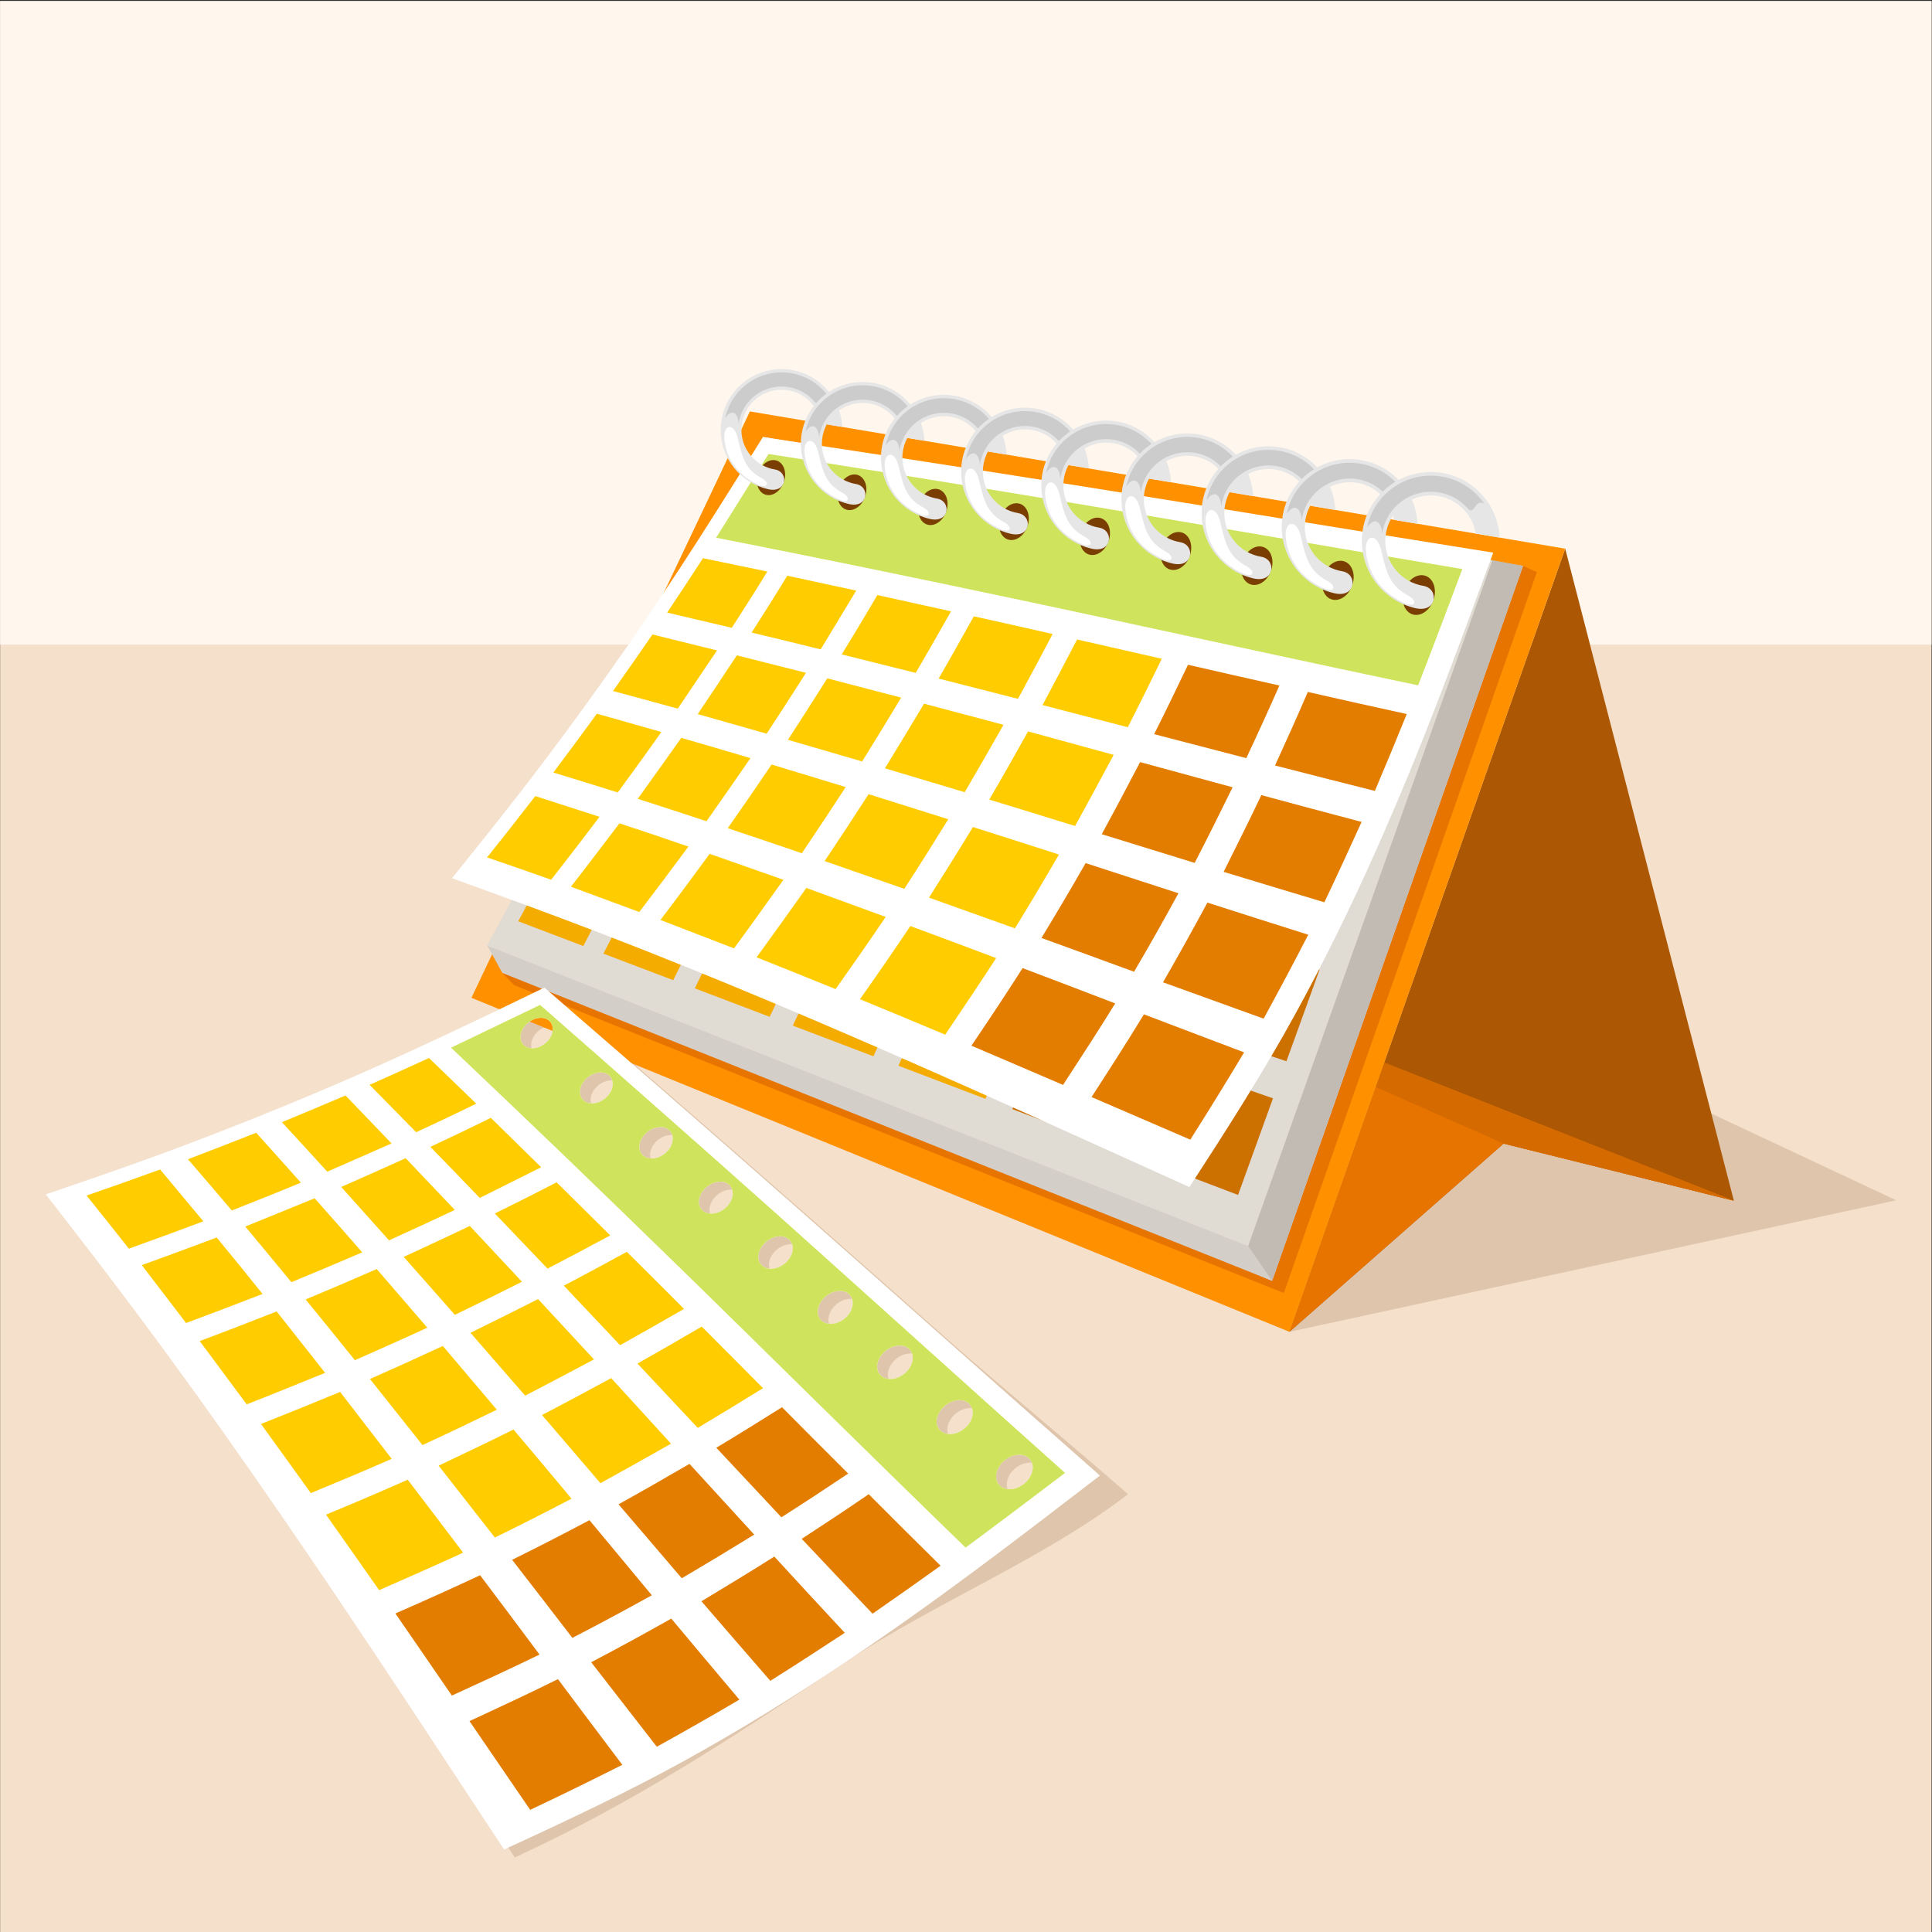 <?xml version="1.0" encoding="UTF-8"?>
<svg version="1.1" viewBox="0 0 880 880" xmlns="http://www.w3.org/2000/svg">
<rect x="0" y="0" width="880" height="880" fill="#333333" stroke="none"/>
<defs>
<clipPath id="a">
<path d="m0 660h660v-660h-660z"/>
</clipPath>
</defs>
<g transform="matrix(1.333 0 0 -1.333 0 880)">
<path d="m0.044 0h659.96v659.8h-659.96z" fill="#f5e0cc"/>
<path d="m0.044 439.92h659.96v219.88h-659.96z" fill="#fff6ed"/>
<g clip-path="url(#a)">
<g transform="translate(211.31 290.35)">
<path d="m0 0c-2.229 1.409-5.779 0.477-7.932-2.083s-2.091-5.778 0.137-7.187c2.23-1.41 5.78-0.476 7.934 2.085 2.153 2.56 2.09 5.777-0.139 7.185m20.474-18.674c-2.267 1.433-5.876 0.485-8.065-2.117-2.186-2.602-2.123-5.873 0.14-7.306 2.266-1.432 5.876-0.482 8.065 2.12 2.187 2.601 2.123 5.871-0.14 7.303m20.472-18.672c-2.302 1.455-5.971 0.493-8.193-2.151-2.225-2.645-2.162-5.969 0.14-7.424 2.304-1.456 5.973-0.491 8.196 2.152 2.224 2.645 2.16 5.968-0.143 7.423m20.473-18.672c-2.339 1.479-6.067 0.499-8.324-2.187-2.261-2.687-2.195-6.063 0.144-7.541 2.34-1.479 6.065-0.5 8.326 2.187 2.257 2.685 2.193 6.063-0.146 7.541m20.472-18.673c-2.375 1.503-6.16 0.507-8.455-2.22-2.295-2.731-2.228-6.159 0.147-7.66 2.375-1.503 6.163-0.508 8.457 2.221 2.293 2.728 2.228 6.158-0.149 7.659m20.474-18.672c-2.414 1.526-6.257 0.514-8.588-2.256-2.328-2.771-2.263-6.253 0.149-7.778 2.414-1.527 6.258-0.515 8.588 2.254 2.331 2.772 2.262 6.254-0.149 7.78m20.472-18.674c-2.449 1.551-6.35 0.524-8.716-2.29-2.367-2.814-2.298-6.349 0.151-7.897 2.45-1.548 6.352-0.523 8.718 2.29s2.298 6.35-0.153 7.897m20.475-18.672c-2.487 1.571-6.448 0.53-8.849-2.324-2.4-2.856-2.332-6.444 0.154-8.017 2.485-1.57 6.448-0.53 8.848 2.325 2.402 2.856 2.332 6.445-0.153 8.016m-163.78 149.38c-2.192 1.385-5.685 0.468-7.802-2.049-2.117-2.52-2.056-5.683 0.136-7.069 2.193-1.385 5.685-0.468 7.802 2.051 2.117 2.516 2.057 5.68-0.136 7.067m-1.181 10.969c12.969-11.238 26.415-22.914 40.403-35.054 13.994-12.145 28.41-24.809 43.449-38.023 16.212-14.243 33.072-29.206 50.68-44.8 17.613-15.599 41.993-35.589 61.244-52.516-28.946-22.235-65.951-36.993-96.339-57.266-37.849-25.251-71.938-47.894-113.2-66.848-15.554 23.549-30.39 46.262-44.75 67.782-14.401 21.58-28.279 42.051-41.786 61.396-12.306 17.624-24.292 34.323-36.025 50.114-11.657 15.687-23.086 30.488-34.039 44.561 16.656 5.674 32.899 11.274 48.471 17.17 15.362 5.819 30.24 11.764 44.595 17.837 13.649 5.774 26.924 11.726 39.723 17.698 12.781 5.964 25.303 11.991 37.576 17.949" fill="#dec5ab" fill-rule="evenodd"/>
</g>
<g transform="translate(440.59 205.08)" fill-rule="evenodd">
<path d="m0 0 207.35 44.946-313.82 147.15z" fill="#dec5ab"/>
<path d="m0 0 94.236 267.61 57.639-222.82-78.682 19.525z" fill="#ab5703"/>
</g>
<g transform="translate(592.47 249.87)">
<path d="m0 0-119.48 47.208-32.397-92.002 73.193 64.319z" fill="#e87400" fill-rule="evenodd"/>
</g>
<g transform="translate(513.79 269.4)">
<path d="m0 0-43.733 19.344 2.937 8.339 119.48-47.208z" fill="#d46a00" fill-rule="evenodd"/>
</g>
<g transform="translate(534.83 472.69)">
<path d="m0 0-278.59 46.89-95.151-200.37 279.51-114.13z" fill="#ff9100" fill-rule="evenodd"/>
</g>
<g transform="translate(438.69 218.33)">
<path d="m0 0 86.462 246.34-4.729 2.125-255.65 39.855-93.126-178.93 4.002-4.173z" fill="#e87400" fill-rule="evenodd"/>
</g>
<g transform="translate(434.69 222.5)" fill-rule="evenodd">
<path d="m0 0 85.734 244.29-259.65 44.029-94.269-173.78z" fill="#d9d2ca"/>
<path d="m0 0-8.233 11.895-259.95 102.64 5.146-9.322z" fill="#d4cec8"/>
</g>
<g transform="translate(426.46 234.4)">
<path d="m0 0 83.478 234.35 10.49-1.954-85.735-244.29z" fill="#c2bbb3" fill-rule="evenodd"/>
</g>
<g transform="translate(260.77 510.83)">
<path d="m0 0c33.937-5.737 70.489-11.905 109.88-18.557 42.607-7.195 88.876-15.014 139.28-23.519-12.276-34.497-25.159-70.631-38.647-108.5-14.19-39.838-29.116-81.766-44.83-125.85-53.966 21.301-102.92 40.631-147.45 58.211-40.706 16.072-78.088 30.833-112.51 44.431 17.274 31.837 33.881 62.442 49.845 91.881 15.353 28.31 30.164 55.594 44.424 81.905" fill="#e0dbd3" fill-rule="evenodd"/>
</g>
<g transform="translate(262.67 504.32)">
<path d="m0 0c32.548-5.703 67.517-11.842 105.05-18.42 40.435-7.087 84.213-14.789 131.66-23.112-5.023-13.847-10.118-27.973-15.336-42.354-48.155 10.355-92.455 19.877-133.3 28.629-37.822 8.102-72.976 15.615-105.66 22.597 5.968 11.056 11.822 21.954 17.588 32.66" fill="#cfe35d" fill-rule="evenodd"/>
</g>
<g transform="translate(269.63 457.18)">
<path d="m0 0c-3.773-7.335-7.6-14.726-11.478-22.189 7.773-1.937 15.648-3.918 23.624-5.914 3.856 7.688 7.639 15.302 11.394 22.84-7.956 1.769-15.786 3.528-23.54 5.263m-50.394-97.583c-4.307-8.334-8.665-16.759-13.047-25.293 7.838-2.97 15.776-5.999 23.845-9.065 4.399 8.811 8.719 17.528 13.013 26.115-8.083 2.786-15.988 5.544-23.811 8.243m48.559 24.577c-4.102-8.305-8.226-16.705-12.407-25.181 8.351-2.788 16.832-5.599 25.493-8.488 4.141 8.741 8.271 17.444 12.331 26.009-8.643 2.599-17.08 5.149-25.417 7.66m32.623 66.122c8.257-1.851 16.617-3.731 25.154-5.626-3.742-7.845-7.489-15.73-11.286-23.731-8.559 2.14-16.967 4.241-25.247 6.328 3.845 7.758 7.636 15.421 11.379 23.029m-50.036-101.48c8.342-2.891 16.863-5.831 25.515-8.827-4.242-8.974-8.536-18.084-12.885-27.271-8.717 3.296-17.227 6.531-25.61 9.729 4.388 8.89 8.697 17.688 12.98 26.369m34.08 69.161c-3.905-7.947-7.874-15.968-11.883-24.085 8.318-2.411 16.762-4.86 25.387-7.355 3.965 8.37 7.89 16.645 11.774 24.821-8.579 2.258-16.978 4.455-25.278 6.619m16.571-43.843c-4.045-8.647-8.137-17.411-12.292-26.254 8.971-2.989 18.123-6.024 27.402-9.127 4.109 9.131 8.155 18.201 12.178 27.15-9.258 2.792-18.362 5.54-27.288 8.231m32.293 68.797c-3.729-7.899-7.461-15.877-11.267-23.934 8.864-2.234 17.881-4.492 27.025-6.787 3.756 8.32 7.436 16.538 11.115 24.695-9.118 2.029-18.084 4.048-26.873 6.026m-49.552-105.66c-4.228-9.079-8.511-18.276-12.872-27.569 9.028-3.418 18.215-6.908 27.555-10.477 4.321 9.64 8.559 19.157 12.77 28.533-9.298 3.22-18.465 6.391-27.453 9.513m33.78 72.06c-3.893-8.253-7.805-16.624-11.781-25.074 8.906-2.583 17.993-5.22 27.232-7.9 3.901 8.725 7.789 17.37 11.609 25.892-9.164 2.402-18.201 4.767-27.06 7.082m19.179-45.981c9.592-2.895 19.363-5.846 29.339-8.869-3.932-9.343-7.916-18.836-11.934-28.391-10.053 3.341-19.901 6.625-29.514 9.843 4.068 9.22 8.126 18.38 12.109 27.417m31.748 71.699c9.447-2.122 19.043-4.283 28.843-6.472-3.581-8.497-7.19-17.057-10.852-25.744-9.88 2.479-19.557 4.901-29.031 7.298 3.74 8.401 7.405 16.7 11.04 24.918m-48.757-110.22c9.634-3.342 19.499-6.752 29.571-10.242-4.125-9.831-8.33-19.812-12.567-29.898-10.118 3.85-20.03 7.606-29.734 11.307 4.306 9.733 8.534 19.344 12.73 28.833m33.264 75.243c9.495-2.487 19.195-5.045 29.097-7.64-3.752-8.899-7.573-17.904-11.408-27.037-9.955 2.921-19.707 5.753-29.279 8.53 3.914 8.811 7.76 17.52 11.59 26.147m-145.26 2.213c-4.154-7.68-8.328-15.446-12.533-23.265 7.269-2.408 14.694-4.878 22.22-7.39 4.193 8.065 8.38 16.057 12.496 23.977-7.514 2.265-14.925 4.492-22.183 6.678m33.031 61.348c7.224-1.622 14.598-3.272 22.074-4.931-3.789-7.273-7.611-14.618-11.49-22.017-7.493 1.871-14.885 3.729-22.124 5.537 3.87 7.189 7.736 14.326 11.54 21.411m-50.635-93.99c7.283-2.514 14.722-5.074 22.236-7.679-4.3-8.282-8.642-16.615-13.051-25.058-7.524 2.883-14.971 5.695-22.236 8.458 4.39 8.169 8.742 16.267 13.051 24.279m34.463 63.954c-3.989-7.364-7.991-14.799-12.03-22.32 7.268-2.101 14.665-4.242 22.19-6.417 4.025 7.74 8.012 15.391 11.987 22.97-7.51 1.955-14.917 3.878-22.147 5.767m28.943-7.557c7.79-2.024 15.656-4.077 23.649-6.165-3.919-7.875-7.903-15.825-11.9-23.869-8.036 2.326-15.918 4.612-23.724 6.883 4.038 7.79 8.039 15.507 11.975 23.151m-16.772-32.503c7.797-2.346 15.697-4.725 23.725-7.146-4.116-8.23-8.251-16.573-12.419-24.954-8.068 2.686-15.981 5.328-23.793 7.913 4.183 8.136 8.359 16.216 12.487 24.187" fill="#f5ac00" fill-rule="evenodd"/>
</g>
<g transform="translate(406.23 426.58)">
<path d="m0 0c-3.564-8.583-7.156-17.231-10.8-26.007 10.21-2.563 20.624-5.176 31.216-7.841 3.586 9.066 7.095 18.02 10.573 26.886-10.533 2.35-20.861 4.677-30.989 6.962m-47.801-115.18c-4.109-9.931-8.276-20.012-12.498-30.223 10.509-3.986 21.225-8.056 32.174-12.231 4.147 10.617 8.264 21.078 12.296 31.385-10.872 3.765-21.512 7.454-31.972 11.069m32.633 78.685c-3.736-8.989-7.514-18.086-11.332-27.313 10.313-2.999 20.833-6.059 31.556-9.18 3.738 9.553 7.432 18.972 11.112 28.281-10.642 2.792-21.079 5.528-31.336 8.212m25.551-50.924c-3.795-9.879-7.666-19.937-11.575-30.063 11.263-3.77 22.759-7.621 34.54-11.561 3.8 10.525 7.563 20.978 11.297 31.248-11.669 3.534-23.081 6.992-34.262 10.376m30.228 78.294c10.909-2.462 22.048-4.974 33.412-7.517-3.37-9.27-6.754-18.657-10.199-28.135-11.454 2.887-22.708 5.712-33.705 8.478 3.534 9.163 7.032 18.213 10.492 27.174m-46.522-120.57c11.312-3.918 22.856-7.92 34.659-12.014-3.92-10.873-7.915-21.886-11.933-33.014-11.91 4.522-23.56 8.963-34.924 13.284 4.096 10.708 8.17 21.283 12.198 31.744m31.802 82.438c11.022-2.921 22.324-5.882 33.831-8.909-3.549-9.734-7.114-19.63-10.747-29.645-11.595 3.39-22.984 6.703-34.118 9.948 3.72 9.654 7.4 19.197 11.034 28.606m-56.979-27.598c10.361-3.129 20.902-6.32 31.648-9.575-3.837-9.796-7.725-19.725-11.677-29.744-10.826 3.602-21.447 7.154-31.859 10.635 4.003 9.654 7.97 19.243 11.888 28.684" fill="#cc7000" fill-rule="evenodd"/>
</g>
<g transform="translate(260.69 510.83)">
<path d="m0 0c16.966-2.568 34.571-5.253 52.883-8.041 18.317-2.789 37.269-5.79 57.041-8.923 21.314-3.376 43.56-7.016 66.779-10.79 23.222-3.773 47.528-7.729 72.845-11.75-5.955-16.21-12.041-32.848-18.576-49.801-6.534-16.948-13.603-34.281-21.423-51.849-8.287-18.619-17.493-37.584-28.014-56.701-10.642-19.33-22.922-38.623-35.807-58.44-25.728 11.595-50.406 22.867-74.043 33.383-23.704 10.546-46.373 20.435-68.127 29.57-19.819 8.322-38.872 16.033-57.229 23.111-18.236 7.032-35.804 13.436-52.583 19.479 11.049 13.696 21.786 27.106 31.797 40.411 9.877 13.127 19.276 26.103 28.165 38.907 8.451 12.175 16.493 24.297 24.119 36.184 7.618 11.873 14.981 23.656 22.173 35.25" fill="#fff" fill-rule="evenodd"/>
</g>
<g transform="translate(262.6 505.04)">
<path d="m0 0c16.255-2.542 33.145-5.216 50.6-8.042 17.488-2.829 35.662-5.747 54.456-8.895 20.23-3.389 41.349-6.998 63.295-10.739 22.024-3.754 44.906-7.677 68.726-11.646-4.867-12.995-9.851-26.249-15.094-39.737-24.344 5.11-47.682 10.147-70.036 14.966-22.289 4.805-43.664 9.499-64.157 13.825-18.945 4-37.261 7.858-54.869 11.464-17.598 3.605-34.531 6.978-50.823 10.194 6.068 9.701 12.06 19.22 17.902 28.61" fill="#cfe35d" fill-rule="evenodd"/>
</g>
<g transform="translate(269.01 463.44)">
<path d="m0 0c-3.935-6.458-8.016-12.917-12.174-19.428 7.754-1.842 15.618-3.761 23.595-5.733 4.121 6.77 8.167 13.489 12.135 20.077-7.94 1.711-15.804 3.398-23.556 5.084m-57.342-84.61c-5.431-7.159-10.899-14.369-16.592-21.659 7.678-2.827 15.431-5.706 23.372-8.638 5.73 7.523 11.347 14.992 16.778 22.36-7.94 2.724-15.768 5.395-23.558 7.937m51.984 20.102c-4.868-7.211-9.849-14.474-14.98-21.763 8.352-2.774 16.779-5.627 25.317-8.559 5.095 7.6 10.15 15.148 14.981 22.619-8.613 2.619-17.04 5.187-25.318 7.703m36.143 57.893c8.239-1.815 16.667-3.656 25.167-5.551-3.931-6.977-7.938-13.98-12.059-21.035-8.576 2.127-17.002 4.228-25.279 6.303 4.156 6.796 8.237 13.565 12.171 20.283m-57.304-88.423c8.203-2.878 16.667-5.836 25.207-8.87-5.505-7.703-11.086-15.538-16.891-23.423-8.577 3.321-16.893 6.536-25.131 9.702 5.766 7.574 11.348 15.148 16.815 22.591m40.187 59.969c-4.38-6.925-8.838-13.929-13.445-21.009 8.277-2.413 16.741-4.85 25.357-7.392 4.568 7.314 8.988 14.576 13.332 21.813-8.615 2.257-16.928 4.436-25.244 6.588m14.121-39.581c8.876-2.802 18.015-5.654 27.228-8.559-4.87-7.886-9.849-15.824-15.02-23.786-9.25 3.242-18.313 6.408-27.227 9.493 5.168 7.705 10.15 15.304 15.019 22.852m35.955 60.773c-3.932-7.029-7.902-14.162-12.024-21.269 8.878-2.283 17.866-4.565 27.117-6.926 4.083 7.47 7.977 14.837 11.835 22.152-9.101 2.075-18.09 4.098-26.928 6.043m-57.228-92.807c-5.507-7.806-11.198-15.717-17.004-23.707 8.838-3.527 17.902-7.16 27.004-10.868 5.88 8.301 11.61 16.523 17.114 24.666-9.175 3.373-18.276 6.693-27.114 9.909m40.224 62.952c-4.345-7.289-8.839-14.655-13.37-22.073 8.876-2.672 17.939-5.395 27.264-8.171 4.495 7.73 8.952 15.407 13.259 23.034-9.176 2.437-18.239 4.824-27.153 7.21m16.704-42.149c-4.832-7.964-9.888-16.029-15.018-24.122 9.55-3.424 19.362-6.899 29.363-10.479 5.206 8.43 10.224 16.885 15.054 25.211-9.962 3.216-19.775 6.355-29.399 9.39m35.58 64.093c9.514-2.153 19.101-4.332 28.951-6.589-3.745-7.729-7.603-15.511-11.609-23.395-9.888 2.567-19.627 5.084-29.139 7.573 4.044 7.549 7.939 14.992 11.797 22.411m-56.965-97.917c9.549-3.553 19.363-7.159 29.325-10.945-5.58-8.612-11.46-17.328-17.415-26.172-9.926 4.176-19.588 8.172-29.139 12.113 5.992 8.431 11.686 16.756 17.229 25.004m40.224 66.506c9.551-2.594 19.287-5.292 29.249-8.015-4.307-8.041-8.651-16.107-13.182-24.304-9.926 3.087-19.701 6.069-29.326 9.027 4.57 7.806 8.952 15.589 13.259 23.292m-147.34 6.044c-4.869-6.64-9.775-13.333-14.869-20.102 7.228-2.18 14.569-4.462 22.023-6.796 5.055 6.926 10.075 13.824 14.869 20.646-7.453 2.127-14.795 4.228-22.023 6.252m36.254 53.146c7.191-1.478 14.57-3.009 21.986-4.565-3.896-6.381-7.979-12.761-12.137-19.22-7.451 1.764-14.867 3.502-22.095 5.188 4.157 6.251 8.276 12.424 12.246 18.597m-57.303-81.289c7.191-2.309 14.532-4.669 21.949-7.081-5.32-7.082-10.9-14.265-16.518-21.502-7.378 2.617-14.718 5.186-21.91 7.625 5.656 7.029 11.124 14.032 16.479 20.958m40.039 55.221c-4.42-6.406-8.879-12.839-13.485-19.323 7.229-1.946 14.644-3.943 22.136-6.017 4.53 6.691 9.026 13.357 13.408 19.893-7.492 1.868-14.87 3.684-22.059 5.447m28.837-7.132c7.79-1.946 15.619-3.917 23.633-5.966-4.381-6.9-8.877-13.825-13.445-20.802-8.016 2.282-15.843 4.513-23.558 6.692 4.494 6.743 9.025 13.435 13.37 20.076m-18.989-28.195c7.753-2.23 15.655-4.539 23.633-6.926-4.905-7.132-9.888-14.317-15.018-21.554-7.977 2.619-15.806 5.187-23.482 7.652 5.019 7.029 10.037 13.981 14.867 20.828" fill="#fc0" fill-rule="evenodd"/>
</g>
<g transform="translate(405.94 433.01)">
<path d="m0 0c-3.746-7.833-7.565-15.745-11.573-23.708 10.336-2.671 20.824-5.421 31.498-8.196 3.932 8.352 7.678 16.6 11.309 24.822-10.599 2.361-21.01 4.747-31.234 7.082m-56.518-103.65c-5.58-8.741-11.46-17.61-17.49-26.508 10.225-4.382 20.674-8.819 31.311-13.409 6.142 9.414 12.174 18.7 17.828 27.857-10.712 4.124-21.273 8.144-31.649 12.06m40.15 70.397c-4.233-8.119-8.577-16.341-13.108-24.641 10.374-3.191 20.973-6.485 31.76-9.805 4.495 8.716 8.801 17.326 12.959 25.835-10.75 2.905-21.273 5.81-31.611 8.611m22.997-48.012c-4.833-8.973-9.889-18.078-15.169-27.234 11.235-4.072 22.696-8.197 34.381-12.424 5.282 9.649 10.375 19.22 15.244 28.686-11.76 3.711-23.184 7.341-34.456 10.972m34.306 71.979c11.012-2.516 22.285-5.032 33.821-7.547-3.522-8.665-7.154-17.432-10.899-26.276-11.574 2.931-22.997 5.81-34.121 8.689 3.859 8.456 7.641 16.808 11.199 25.134m-55.993-110.16c11.2-4.253 22.586-8.61 34.232-12.994-5.879-9.831-12.022-19.791-18.388-29.829-11.536 4.954-22.771 9.805-33.746 14.552 6.143 9.493 12.211 18.909 17.902 28.271m40.113 74.91c11.161-3.035 22.621-6.095 34.269-9.156-4.119-9.052-8.314-18.235-12.733-27.469-11.723 3.503-23.22 7.003-34.42 10.402 4.42 8.844 8.803 17.612 12.884 26.223m-60.037-23.24c10.375-3.372 20.937-6.822 31.722-10.298-4.83-8.87-9.887-17.819-15.168-26.82-10.711 3.943-21.273 7.782-31.648 11.543 5.206 8.559 10.263 17.119 15.094 25.575" fill="#e37d00" fill-rule="evenodd"/>
</g>
<g transform="translate(264.26 502.96)">
<path d="m 0,0 c -2.631,0 -5.13,-2.68 -5.58,-5.988 -0.451,-3.307 1.317,-5.989 3.948,-5.989 2.632,0 5.13,2.682 5.581,5.989 C 4.4,-2.68 2.631,0 0,0" fill="#7a3e02" fill-rule="evenodd"/>
</g>
<g transform="translate(267.05 534.04)">
<path d="m0 0c11.139 0 20.227-8.765 20.75-19.773l-7.214 1.214c-1.06 6.521-6.716 11.5-13.536 11.5-7.574 0-13.715-6.14-13.715-13.714 0-6.83 4.995-12.493 11.53-13.54 4.714-0.848 4.124-8.193-2.401-6.724-9.266 2.087-16.187 10.368-16.187 20.264 0 11.473 9.301 20.773 20.773 20.773" fill="#e6e6e6" fill-rule="evenodd"/>
</g>
<g transform="translate(267.05 532.93)">
<path d="m0 0c-9.472 0-17.378-6.696-19.245-15.613 2.429 3.564 4.503 1.481 4.562-2.015 0.992 7.223 7.187 12.788 14.683 12.788 4.44 0 8.426-1.953 11.142-5.047 2.087-2.378 2.032 3.184 5.045 1.39-3.547 5.133-9.474 8.497-16.187 8.497" fill="#ccc" fill-rule="evenodd"/>
</g>
<g transform="translate(260.35 496.71)">
<path d="m0 0c2.745-1.519 2.084-3.545-1.051-2.224-6.916 2.917-11.321 8.894-11.802 15.922-0.319 4.663 3.321 5.605 4.641-0.121 1.686-7.32 2.795-10.579 8.212-13.577" fill="#fff" fill-rule="evenodd"/>
</g>
<g transform="translate(291.95 498.04)">
<path d="m0 0c-2.678 0-5.218-2.726-5.675-6.088-0.459-3.364 1.339-6.09 4.014-6.09 2.677 0 5.217 2.726 5.676 6.09 0.458 3.362-1.341 6.088-4.015 6.088" fill="#7a3e02" fill-rule="evenodd"/>
</g>
<g transform="translate(294.78 529.65)">
<path d="m0 0c11.323 0 20.565-8.912 21.095-20.104-2.444 0.411-4.889 0.822-7.332 1.234-1.078 6.631-6.829 11.693-13.763 11.693-7.702 0-13.944-6.243-13.944-13.944 0-6.944 5.078-12.703 11.722-13.766 4.792-0.863 4.192-8.332-2.442-6.837-9.42 2.122-16.458 10.54-16.458 20.603 0 11.665 9.457 21.121 21.122 21.121" fill="#e6e6e6" fill-rule="evenodd"/>
</g>
<g transform="translate(294.78 528.52)">
<path d="m0 0c-9.631 0-17.67-6.808-19.57-15.875 2.47 3.623 4.581 1.505 4.64-2.049 1.008 7.344 7.309 13.003 14.93 13.003 4.515 0 8.565-1.987 11.328-5.133 2.122-2.416 2.065 3.239 5.13 1.414-3.608 5.22-9.635 8.64-16.458 8.64" fill="#ccc" fill-rule="evenodd"/>
</g>
<g transform="translate(287.97 491.69)">
<path d="m0 0c2.789-1.544 2.119-3.604-1.069-2.261-7.032 2.965-11.51 9.042-12.001 16.189-0.323 4.741 3.377 5.698 4.719-0.124 1.714-7.442 2.843-10.757 8.351-13.804" fill="#fff" fill-rule="evenodd"/>
</g>
<g transform="translate(319.63 493.13)">
<path d="m0 0c-2.721 0-5.303-2.771-5.769-6.189-0.464-3.418 1.361-6.189 4.082-6.189s5.303 2.771 5.767 6.189c0.466 3.418-1.361 6.189-4.08 6.189" fill="#7a3e02" fill-rule="evenodd"/>
</g>
<g transform="translate(322.51 525.25)">
<path d="m0 0c11.511 0 20.906-9.059 21.445-20.436-2.485 0.418-4.97 0.836-7.455 1.254-1.095 6.74-6.94 11.886-13.99 11.886-7.828 0-14.173-6.345-14.173-14.173 0-7.06 5.161-12.913 11.916-13.994 4.87-0.877 4.26-8.468-2.483-6.95-9.576 2.158-16.729 10.715-16.729 20.944 0 11.858 9.611 21.469 21.469 21.469" fill="#e6e6e6" fill-rule="evenodd"/>
</g>
<g transform="translate(322.51 524.11)">
<path d="m0 0c-9.789 0-17.96-6.921-19.89-16.137 2.509 3.683 4.655 1.53 4.714-2.082 1.025 7.465 7.428 13.217 15.176 13.217 4.589 0 8.707-2.02 11.516-5.217 2.156-2.457 2.1 3.291 5.214 1.437-3.667 5.305-9.792 8.782-16.73 8.782" fill="#ccc" fill-rule="evenodd"/>
</g>
<g transform="translate(315.59 486.67)">
<path d="m0 0c2.835-1.57 2.153-3.664-1.087-2.297-7.148 3.013-11.702 9.192-12.199 16.455-0.329 4.819 3.434 5.792 4.797-0.125 1.742-7.565 2.89-10.935 8.489-14.033" fill="#fff" fill-rule="evenodd"/>
</g>
<g transform="translate(347.32 488.21)">
<path d="m0 0c-2.764 0-5.388-2.816-5.861-6.289-0.474-3.474 1.381-6.29 4.145-6.29 2.766 0 5.39 2.816 5.863 6.29 0.473 3.473-1.383 6.289-4.147 6.289" fill="#7a3e02" fill-rule="evenodd"/>
</g>
<g transform="translate(350.25 520.86)">
<path d="m0 0c11.697 0 21.244-9.205 21.792-20.767-2.525 0.424-5.051 0.85-7.575 1.274-1.114 6.85-7.054 12.079-14.217 12.079-7.956 0-14.404-6.448-14.404-14.403 0-7.175 5.245-13.122 12.109-14.221 4.95-0.891 4.331-8.606-2.522-7.062-9.732 2.192-17.001 10.888-17.001 21.283 0 12.049 9.768 21.817 21.818 21.817" fill="#e6e6e6" fill-rule="evenodd"/>
</g>
<g transform="translate(350.24 519.69)">
<path d="m0 0c-9.947 0-18.251-7.033-20.214-16.399 2.553 3.743 4.732 1.555 4.792-2.116 1.043 7.586 7.55 13.431 15.422 13.431 4.663 0 8.85-2.052 11.702-5.301 2.193-2.497 2.135 3.345 5.299 1.46-3.728 5.392-9.95 8.925-17.001 8.925" fill="#ccc" fill-rule="evenodd"/>
</g>
<g transform="translate(343.21 481.65)">
<path d="m0 0c2.882-1.596 2.187-3.723-1.105-2.335-7.264 3.063-11.889 9.34-12.395 16.722-0.337 4.898 3.487 5.887 4.872-0.127 1.772-7.688 2.937-11.111 8.628-14.26" fill="#fff" fill-rule="evenodd"/>
</g>
<g transform="translate(375 483.29)">
<path d="m0 0c-2.809 0-5.474-2.861-5.955-6.39s1.406-6.39 4.213-6.39c2.808 0 5.473 2.861 5.956 6.39 0.479 3.529-1.405 6.39-4.214 6.39" fill="#7a3e02" fill-rule="evenodd"/>
</g>
<g transform="translate(377.98 516.46)">
<path d="m0 0c11.884 0 21.583-9.353 22.14-21.099-2.566 0.431-5.131 0.863-7.696 1.295-1.131 6.959-7.166 12.272-14.444 12.272-8.082 0-14.633-6.552-14.633-14.634 0-7.288 5.328-13.331 12.302-14.447 5.029-0.906 4.399-8.744-2.562-7.176-9.888 2.228-17.273 11.062-17.273 21.623 0 12.243 9.925 22.166 22.166 22.166" fill="#e6e6e6" fill-rule="evenodd"/>
</g>
<g transform="translate(377.98 515.28)">
<path d="m0 0c-10.108 0-18.543-7.146-20.535-16.661 2.591 3.803 4.804 1.58 4.866-2.151 1.061 7.708 7.671 13.646 15.669 13.646 4.738 0 8.991-2.085 11.889-5.385 2.227-2.536 2.168 3.399 5.383 1.483-3.786 5.478-10.11 9.068-17.272 9.068" fill="#ccc" fill-rule="evenodd"/>
</g>
<g transform="translate(370.83 476.63)">
<path d="m0 0c2.928-1.621 2.222-3.782-1.122-2.372-7.381 3.111-12.08 9.49-12.594 16.989-0.341 4.975 3.544 5.981 4.951-0.129 1.799-7.811 2.985-11.289 8.765-14.488" fill="#fff" fill-rule="evenodd"/>
</g>
<g transform="translate(402.69 478.38)">
<path d="m0 0c-2.853 0-5.561-2.906-6.049-6.49-0.488-3.586 1.429-6.491 4.281-6.491s5.559 2.905 6.048 6.491c0.489 3.584-1.427 6.49-4.28 6.49" fill="#7a3e02" fill-rule="evenodd"/>
</g>
<g transform="translate(405.71 512.07)">
<path d="m0 0c12.07 0 21.921-9.499 22.487-21.431-2.606 0.439-5.212 0.877-7.818 1.316-1.146 7.068-7.277 12.464-14.669 12.464-8.21 0-14.865-6.654-14.865-14.863 0-7.403 5.413-13.541 12.497-14.675 5.107-0.92 4.468-8.881-2.603-7.287-10.043 2.262-17.545 11.236-17.545 21.962 0 12.434 10.082 22.514 22.516 22.514" fill="#e6e6e6" fill-rule="evenodd"/>
</g>
<g transform="translate(405.71 510.87)">
<path d="m0 0c-10.267 0-18.835-7.258-20.86-16.922 2.633 3.862 4.882 1.604 4.944-2.185 1.075 7.829 7.791 13.86 15.916 13.86 4.812 0 9.131-2.117 12.075-5.47 2.262-2.576 2.202 3.452 5.468 1.507-3.845 5.563-10.268 9.21-17.543 9.21" fill="#ccc" fill-rule="evenodd"/>
</g>
<g transform="translate(398.45 471.61)">
<path d="m0 0c2.975-1.646 2.258-3.843-1.141-2.41-7.494 3.161-12.266 9.639-12.791 17.257-0.345 5.053 3.601 6.074 5.031-0.132 1.827-7.933 3.028-11.466 8.901-14.715" fill="#fff" fill-rule="evenodd"/>
</g>
<g transform="translate(430.38 473.46)">
<path d="m0 0c-2.896 0-5.647-2.952-6.143-6.592-0.495-3.64 1.452-6.591 4.347-6.591 2.897 0 5.646 2.951 6.142 6.591 0.497 3.64-1.45 6.592-4.346 6.592" fill="#7a3e02" fill-rule="evenodd"/>
</g>
<g transform="translate(433.44 507.67)">
<path d="m0 0c12.259 0 22.261-9.646 22.836-21.762-2.647 0.445-5.293 0.89-7.939 1.336-1.165 7.177-7.39 12.657-14.897 12.657-8.336 0-15.094-6.757-15.094-15.093 0-7.517 5.496-13.75 12.691-14.902 5.186-0.934 4.537-9.018-2.644-7.401-10.197 2.298-17.815 11.41-17.815 22.303 0 12.627 10.236 22.862 22.862 22.862" fill="#e6e6e6" fill-rule="evenodd"/>
</g>
<g transform="translate(433.44 506.45)">
<path d="m0 0c-10.425 0-19.126-7.37-21.182-17.184 2.674 3.922 4.958 1.629 5.022-2.218 1.092 7.95 7.91 14.074 16.16 14.074 4.889 0 9.272-2.149 12.263-5.554 2.298-2.616 2.237 3.505 5.553 1.53-3.905 5.649-10.427 9.352-17.816 9.352" fill="#ccc" fill-rule="evenodd"/>
</g>
<g transform="translate(426.07 466.59)">
<path d="m0 0c3.021-1.671 2.293-3.901-1.157-2.446-7.611 3.209-12.458 9.788-12.989 17.524-0.351 5.13 3.655 6.168 5.107-0.135 1.855-8.055 3.078-11.643 9.039-14.943" fill="#fff" fill-rule="evenodd"/>
</g>
<g transform="translate(458.06 468.55)">
<path d="m0 0c-2.94 0-5.732-2.996-6.235-6.691-0.503-3.696 1.471-6.692 4.412-6.692s5.731 2.996 6.235 6.692c0.505 3.695-1.472 6.691-4.412 6.691" fill="#7a3e02" fill-rule="evenodd"/>
</g>
<g transform="translate(461.18 503.28)">
<path d="m0 0c12.444 0 22.601-9.793 23.183-22.094-2.687 0.453-5.373 0.905-8.059 1.357-1.185 7.287-7.504 12.85-15.124 12.85-8.463 0-15.324-6.861-15.324-15.324 0-7.632 5.581-13.959 12.884-15.128 5.265-0.949 4.605-9.156-2.684-7.513-10.354 2.332-18.087 11.583-18.087 22.641 0 12.819 10.392 23.211 23.211 23.211" fill="#e6e6e6" fill-rule="evenodd"/>
</g>
<g transform="translate(461.18 502.04)">
<path d="m0 0c-10.583 0-19.418-7.482-21.504-17.445 2.713 3.982 5.031 1.653 5.097-2.252 1.108 8.071 8.031 14.289 16.407 14.289 4.962 0 9.413-2.183 12.449-5.639 2.332-2.657 2.271 3.558 5.637 1.552-3.965 5.737-10.585 9.495-18.086 9.495" fill="#ccc" fill-rule="evenodd"/>
</g>
<g transform="translate(453.69 461.57)">
<path d="m0 0c3.065-1.697 2.327-3.961-1.175-2.484-7.727 3.258-12.649 9.937-13.186 17.791-0.358 5.209 3.711 6.261 5.183-0.136 1.884-8.179 3.124-11.822 9.178-15.171" fill="#fff" fill-rule="evenodd"/>
</g>
<g transform="translate(485.75 463.63)">
<path d="m0 0c-2.984 0-5.816-3.041-6.329-6.792-0.511-3.751 1.494-6.792 4.479-6.792s5.819 3.041 6.329 6.792c0.511 3.751-1.494 6.792-4.479 6.792" fill="#7a3e02" fill-rule="evenodd"/>
</g>
<g transform="translate(488.91 498.88)">
<path d="m0 0c12.632 0 22.939-9.94 23.53-22.425l-8.179 1.377c-1.202 7.396-7.616 13.043-15.351 13.043-8.59 0-15.553-6.964-15.553-15.554 0-7.746 5.663-14.169 13.074-15.356 5.346-0.962 4.678-9.293-2.721-7.625-10.509 2.368-18.359 11.757-18.359 22.981 0 13.012 10.548 23.559 23.559 23.559" fill="#e6e6e6" fill-rule="evenodd"/>
</g>
<g transform="translate(488.91 497.63)">
<path d="m0 0c-10.743 0-19.709-7.595-21.826-17.708 2.753 4.042 5.107 1.679 5.173-2.285 1.126 8.191 8.153 14.503 16.653 14.503 5.036 0 9.556-2.216 12.637-5.724 2.367-2.696 2.304 3.612 5.72 1.577-4.023 5.821-10.744 9.637-18.357 9.637" fill="#ccc" fill-rule="evenodd"/>
</g>
<g transform="translate(481.31 456.55)">
<path d="m0 0c3.112-1.723 2.363-4.021-1.193-2.522-7.843 3.308-12.838 10.087-13.384 18.058-0.362 5.288 3.766 6.356 5.263-0.138 1.912-8.301 3.169-11.998 9.314-15.398" fill="#fff" fill-rule="evenodd"/>
</g>
<g transform="translate(207.67 293.06)" fill-rule="evenodd">
<path d="m0 0c-2.228 1.408-5.781 0.475-7.933-2.083-2.152-2.562-2.09-5.778 0.138-7.187 2.229-1.41 5.781-0.476 7.933 2.085 2.152 2.558 2.09 5.775-0.138 7.185m20.472-18.674c-2.266 1.431-5.876 0.485-8.062-2.119-2.189-2.602-2.126-5.871 0.14-7.304 2.265-1.432 5.876-0.484 8.062 2.12 2.189 2.601 2.127 5.871-0.14 7.303m20.473-18.672c-2.302 1.455-5.97 0.492-8.194-2.153-2.223-2.644-2.159-5.967 0.144-7.424 2.302-1.454 5.971-0.491 8.193 2.154 2.224 2.643 2.159 5.967-0.143 7.423m20.473-18.673c-2.339 1.478-6.065 0.499-8.325-2.186-2.258-2.687-2.194-6.064 0.146-7.543 2.338-1.478 6.067-0.499 8.324 2.188 2.259 2.686 2.195 6.062-0.145 7.541m20.475-18.672c-2.377 1.502-6.163 0.507-8.458-2.222-2.294-2.729-2.228-6.158 0.148-7.66 2.377-1.503 6.162-0.508 8.456 2.222 2.294 2.727 2.227 6.157-0.146 7.66m20.472-18.672c-2.412 1.524-6.257 0.513-8.588-2.258-2.33-2.77-2.262-6.253 0.151-7.777 2.412-1.526 6.257-0.516 8.586 2.255s2.263 6.254-0.149 7.78m20.472-18.674c-2.448 1.549-6.352 0.522-8.717-2.29-2.365-2.814-2.298-6.349 0.152-7.898 2.448-1.548 6.352-0.522 8.717 2.291s2.297 6.35-0.152 7.897m20.473-18.672c-2.487 1.57-6.446 0.529-8.849-2.326-2.4-2.855-2.332-6.444 0.156-8.015 2.485-1.571 6.447-0.53 8.847 2.324 2.402 2.857 2.332 6.444-0.154 8.017m-163.78 149.38c-2.193 1.387-5.685 0.468-7.802-2.049-2.117-2.519-2.057-5.682 0.136-7.067 2.192-1.387 5.685-0.468 7.802 2.048 2.117 2.519 2.056 5.683-0.136 7.068m-1.181 10.969c12.968-11.236 26.415-22.912 40.405-35.054 13.992-12.143 28.408-24.808 43.446-38.021 16.211-14.243 33.071-29.206 50.681-44.802 17.614-15.599 36.044-31.929 55.297-48.856-13.697-10.52-27.73-21.333-42.313-32.169-14.58-10.835-29.817-21.709-45.813-32.382-16.952-11.307-34.868-22.422-53.978-32.958-19.322-10.653-40.011-20.398-61.491-30.265-15.554 23.55-30.39 46.263-44.75 67.782-14.401 21.58-28.279 42.053-41.786 61.397-12.306 17.624-24.291 34.323-36.024 50.115-11.657 15.687-23.086 30.488-34.04 44.561 16.657 5.672 32.9 11.272 48.471 17.168 15.362 5.82 30.24 11.765 44.596 17.839 13.648 5.775 26.924 11.724 39.722 17.698 12.782 5.964 25.303 11.991 37.577 17.947" fill="#fff"/>
<path d="m0 0c-2.228 1.408-5.781 0.475-7.933-2.083-2.152-2.562-2.09-5.778 0.138-7.187 2.229-1.41 5.781-0.476 7.933 2.085 2.152 2.558 2.09 5.775-0.138 7.185m20.472-18.674c-2.266 1.431-5.876 0.485-8.062-2.119-2.189-2.602-2.126-5.871 0.14-7.304 2.265-1.432 5.876-0.484 8.062 2.12 2.189 2.601 2.127 5.871-0.14 7.303m20.473-18.672c-2.302 1.455-5.97 0.492-8.194-2.153-2.223-2.644-2.159-5.967 0.144-7.424 2.302-1.454 5.971-0.491 8.193 2.154 2.224 2.643 2.159 5.967-0.143 7.423m20.473-18.673c-2.339 1.478-6.065 0.499-8.325-2.186-2.258-2.687-2.194-6.064 0.146-7.543 2.338-1.478 6.067-0.499 8.324 2.188 2.259 2.686 2.195 6.062-0.145 7.541m20.475-18.672c-2.377 1.502-6.163 0.507-8.458-2.222-2.294-2.729-2.228-6.158 0.148-7.66 2.377-1.503 6.162-0.508 8.456 2.222 2.294 2.727 2.227 6.157-0.146 7.66m20.472-18.672c-2.412 1.524-6.257 0.513-8.588-2.258-2.33-2.77-2.262-6.253 0.151-7.777 2.412-1.526 6.257-0.516 8.586 2.255s2.263 6.254-0.149 7.78m20.472-18.674c-2.448 1.549-6.352 0.522-8.717-2.29-2.365-2.814-2.298-6.349 0.152-7.898 2.448-1.548 6.352-0.522 8.717 2.291s2.297 6.35-0.152 7.897m20.473-18.672c-2.487 1.57-6.446 0.529-8.849-2.326-2.4-2.855-2.332-6.444 0.156-8.015 2.485-1.571 6.447-0.53 8.847 2.324 2.402 2.857 2.332 6.444-0.154 8.017m-163.78 149.38c-2.193 1.387-5.685 0.468-7.802-2.049-2.117-2.519-2.057-5.682 0.136-7.067 2.192-1.387 5.685-0.468 7.802 2.048 2.117 2.519 2.056 5.683-0.136 7.068m-2.658 5.06c12.381-10.834 25.231-22.121 38.473-33.833 13.273-11.739 27.074-23.916 41.277-36.619 15.291-13.673 31.214-28.009 47.765-42.897 16.61-14.942 33.856-30.485 51.869-46.567-11.059-8.383-22.351-16.924-33.99-25.524-17.847 17.327-34.883 34.056-51.204 50.073-16.274 15.971-31.833 31.361-46.843 45.968-13.876 13.503-27.297 26.552-40.253 39.009-12.949 12.449-25.461 24.349-37.513 35.772 10.312 4.958 20.464 9.802 30.419 14.618" fill="#cfe35d"/>
</g>
<g transform="translate(167.72 278.2)">
<path d="m0 0c5.653-5.567 11.4-11.195 17.196-16.885-6.875-3.447-13.884-6.965-20.984-10.486-5.689 5.928-11.312 11.754-16.881 17.454 6.992 3.281 13.895 6.558 20.669 9.917m-93.678-40.881c-8.415-3.149-16.891-6.322-25.597-9.44 4.979-6.493 9.994-13.07 15.139-19.789 8.864 3.295 17.604 6.608 26.13 9.933-5.256 6.545-10.445 12.986-15.672 19.296m54.682-10.785c-7.968-3.494-16.059-6.971-24.291-10.39 5.577-6.808 11.175-13.722 16.827-20.762 8.367 3.701 16.674 7.379 24.75 11.113-5.883 6.816-11.634 13.489-17.286 20.039m61.485 29.624c-6.913-3.576-13.982-7.118-21.127-10.641 5.888-6.177 11.889-12.455 18.001-18.836 7.252 3.763 14.382 7.541 21.434 11.338-6.174 6.143-12.314 12.202-18.308 18.139m-95.684-44.122c5.395-6.816 10.969-13.839 16.566-20.967-8.77-3.569-17.672-7.209-26.793-10.772-5.475 7.388-10.785 14.549-16.058 21.628 8.921 3.32 17.686 6.741 26.285 10.111m66.012 29.216c5.878-6.262 11.742-12.546 17.818-19.056-7.539-3.796-15.156-7.574-22.926-11.314-5.924 6.752-11.775 13.335-17.483 19.795 7.677 3.526 15.187 7.064 22.591 10.575m-9.214-41.001c6.006-7.111 12.206-14.406 18.441-21.784-8.329-4.065-16.779-8.111-25.403-12.081-6.087 7.684-12.058 15.202-17.943 22.574 8.485 3.75 16.756 7.512 24.905 11.291m62.864 32.157c6.432-6.365 12.95-12.879 19.533-19.497-7.17-4.12-14.398-8.266-21.841-12.4-6.558 6.938-12.935 13.67-19.219 20.343 7.281 3.806 14.448 7.715 21.527 11.554m-97.962-47.867c-8.826-3.657-17.865-7.303-27.041-10.954 5.586-7.703 11.308-15.617 17.018-23.615 9.406 3.874 18.643 7.761 27.649 11.705-5.954 7.753-11.874 15.422-17.626 22.864m67.638 31.718c-7.567-3.839-15.303-7.664-23.097-11.514 6.076-7 12.282-14.146 18.681-21.475 7.93 4.132 15.799 8.241 23.515 12.385-6.454 6.963-12.84 13.823-19.099 20.604m-8.403-44.553c-8.339-4.151-16.923-8.267-25.585-12.364 6.244-7.998 12.681-16.18 19.221-24.548 8.905 4.344 17.666 8.809 26.198 13.266-6.701 8.041-13.319 15.938-19.834 23.646m64.323 35.164c-7.226-4.208-14.496-8.42-21.947-12.639 6.71-7.187 13.595-14.518 20.582-21.971 7.601 4.524 15.02 9.041 22.315 13.572-7.119 7.171-14.059 14.136-20.95 21.038m-100.47-52.326c6.174-8.108 12.541-16.399 18.939-24.924-9.318-4.296-18.946-8.521-28.705-12.815-6.158 8.834-12.192 17.372-18.157 25.808 9.569 3.924 18.83 7.92 27.923 11.931m69.536 34.721c6.687-7.296 13.477-14.779 20.443-22.405-7.937-4.496-15.92-8.993-24.13-13.499-6.741 7.913-13.409 15.656-19.966 23.301 8.034 4.157 15.896 8.392 23.653 12.603m-121.31 83.836c-7.664-3.01-15.386-6.046-23.309-9.046 4.946-5.705 9.931-11.557 14.983-17.512 7.974 3.152 15.903 6.303 23.6 9.508-5.163 5.781-10.245 11.478-15.274 17.05m59.043 25.552c-6.654-3.096-13.435-6.112-20.29-9.176 5.209-5.288 10.549-10.718 15.907-16.191 6.965 3.237 13.825 6.449 20.527 9.763-5.437 5.277-10.855 10.513-16.144 15.604m-91.873-38.093c4.845-5.794 9.789-11.711 14.768-17.713-8.278-3.143-16.835-6.235-25.45-9.35-4.838 6.157-9.67 12.249-14.446 18.154 8.537 2.92 16.9 5.916 25.128 8.909m63.35 25.285c5.135-5.334 10.402-10.811 15.736-16.392-7.196-3.184-14.558-6.416-21.964-9.652-5.223 5.756-10.424 11.407-15.494 16.915 7.358 3.018 14.563 6.074 21.722 9.129m20.565-21.439c-7.22-3.292-14.626-6.526-22.029-9.826 5.357-5.963 10.782-12.032 16.337-18.243 7.59 3.456 15.09 6.908 22.48 10.398-5.679 6.016-11.243 11.864-16.788 17.671m-31.116-13.686c5.362-6.028 10.807-12.202 16.276-18.482-7.958-3.406-16.008-6.818-24.212-10.194-5.344 6.476-10.588 12.83-15.761 19.016 7.998 3.26 15.955 6.453 23.697 9.66" fill="#fc0" fill-rule="evenodd"/>
</g>
<g transform="translate(267.21 179.32)">
<path d="m0 0c7.395-7.437 14.921-15.016 22.62-22.675-7.465-5.009-15.039-9.979-22.824-14.938-7.541 8.049-14.936 15.976-22.246 23.758 7.642 4.59 15.098 9.236 22.45 13.855m-103.16-57.413c-9.387-4.406-19.097-8.762-28.948-13.061 6.3-9.169 12.762-18.501 19.3-28.065 10.223 4.677 20.282 9.304 29.955 14.021-6.851 9.21-13.63 18.251-20.307 27.105m71.552 38.052c-7.916-4.602-15.98-9.23-24.247-13.825 7.065-8.24 14.265-16.687 21.607-25.258 8.456 4.965 16.698 9.942 24.759 14.913-7.536 8.199-14.877 16.277-22.119 24.17m-6.216-52.869c-8.879-5.007-18.017-10-27.373-14.917 7.32-9.446 14.804-19.057 22.422-28.874 9.621 5.333 19.041 10.704 28.213 16.104-7.957 9.419-15.674 18.592-23.262 27.687m67.46 42.507c-7.458-5.135-15.118-10.173-22.897-15.26 7.865-8.377 15.981-16.914 24.198-25.576 7.892 5.474 15.648 10.944 23.251 16.387-8.404 8.289-16.59 16.44-24.552 24.449m-106.19-63.195c7.193-9.579 14.488-19.347 21.991-29.276-10.223-5.167-20.736-10.305-31.482-15.387-7.103 10.351-14.009 20.454-20.748 30.33 10.265 4.743 20.424 9.461 30.239 14.333m73.932 41.885c7.813-8.528 15.864-17.239 24.075-26.051-8.319-5.448-16.771-10.971-25.44-16.413-8.039 9.224-15.887 18.326-23.538 27.183 8.461 5.115 16.851 10.185 24.903 15.281m-63.166 12.435c6.968-8.392 14.053-16.954 21.313-25.654-8.823-4.917-17.88-9.779-27.153-14.565-6.947 9.056-13.824 17.944-20.584 26.667 8.975 4.454 17.822 8.987 26.424 13.552" fill="#e37d00" fill-rule="evenodd"/>
</g>
</g>
</g>
</svg>
